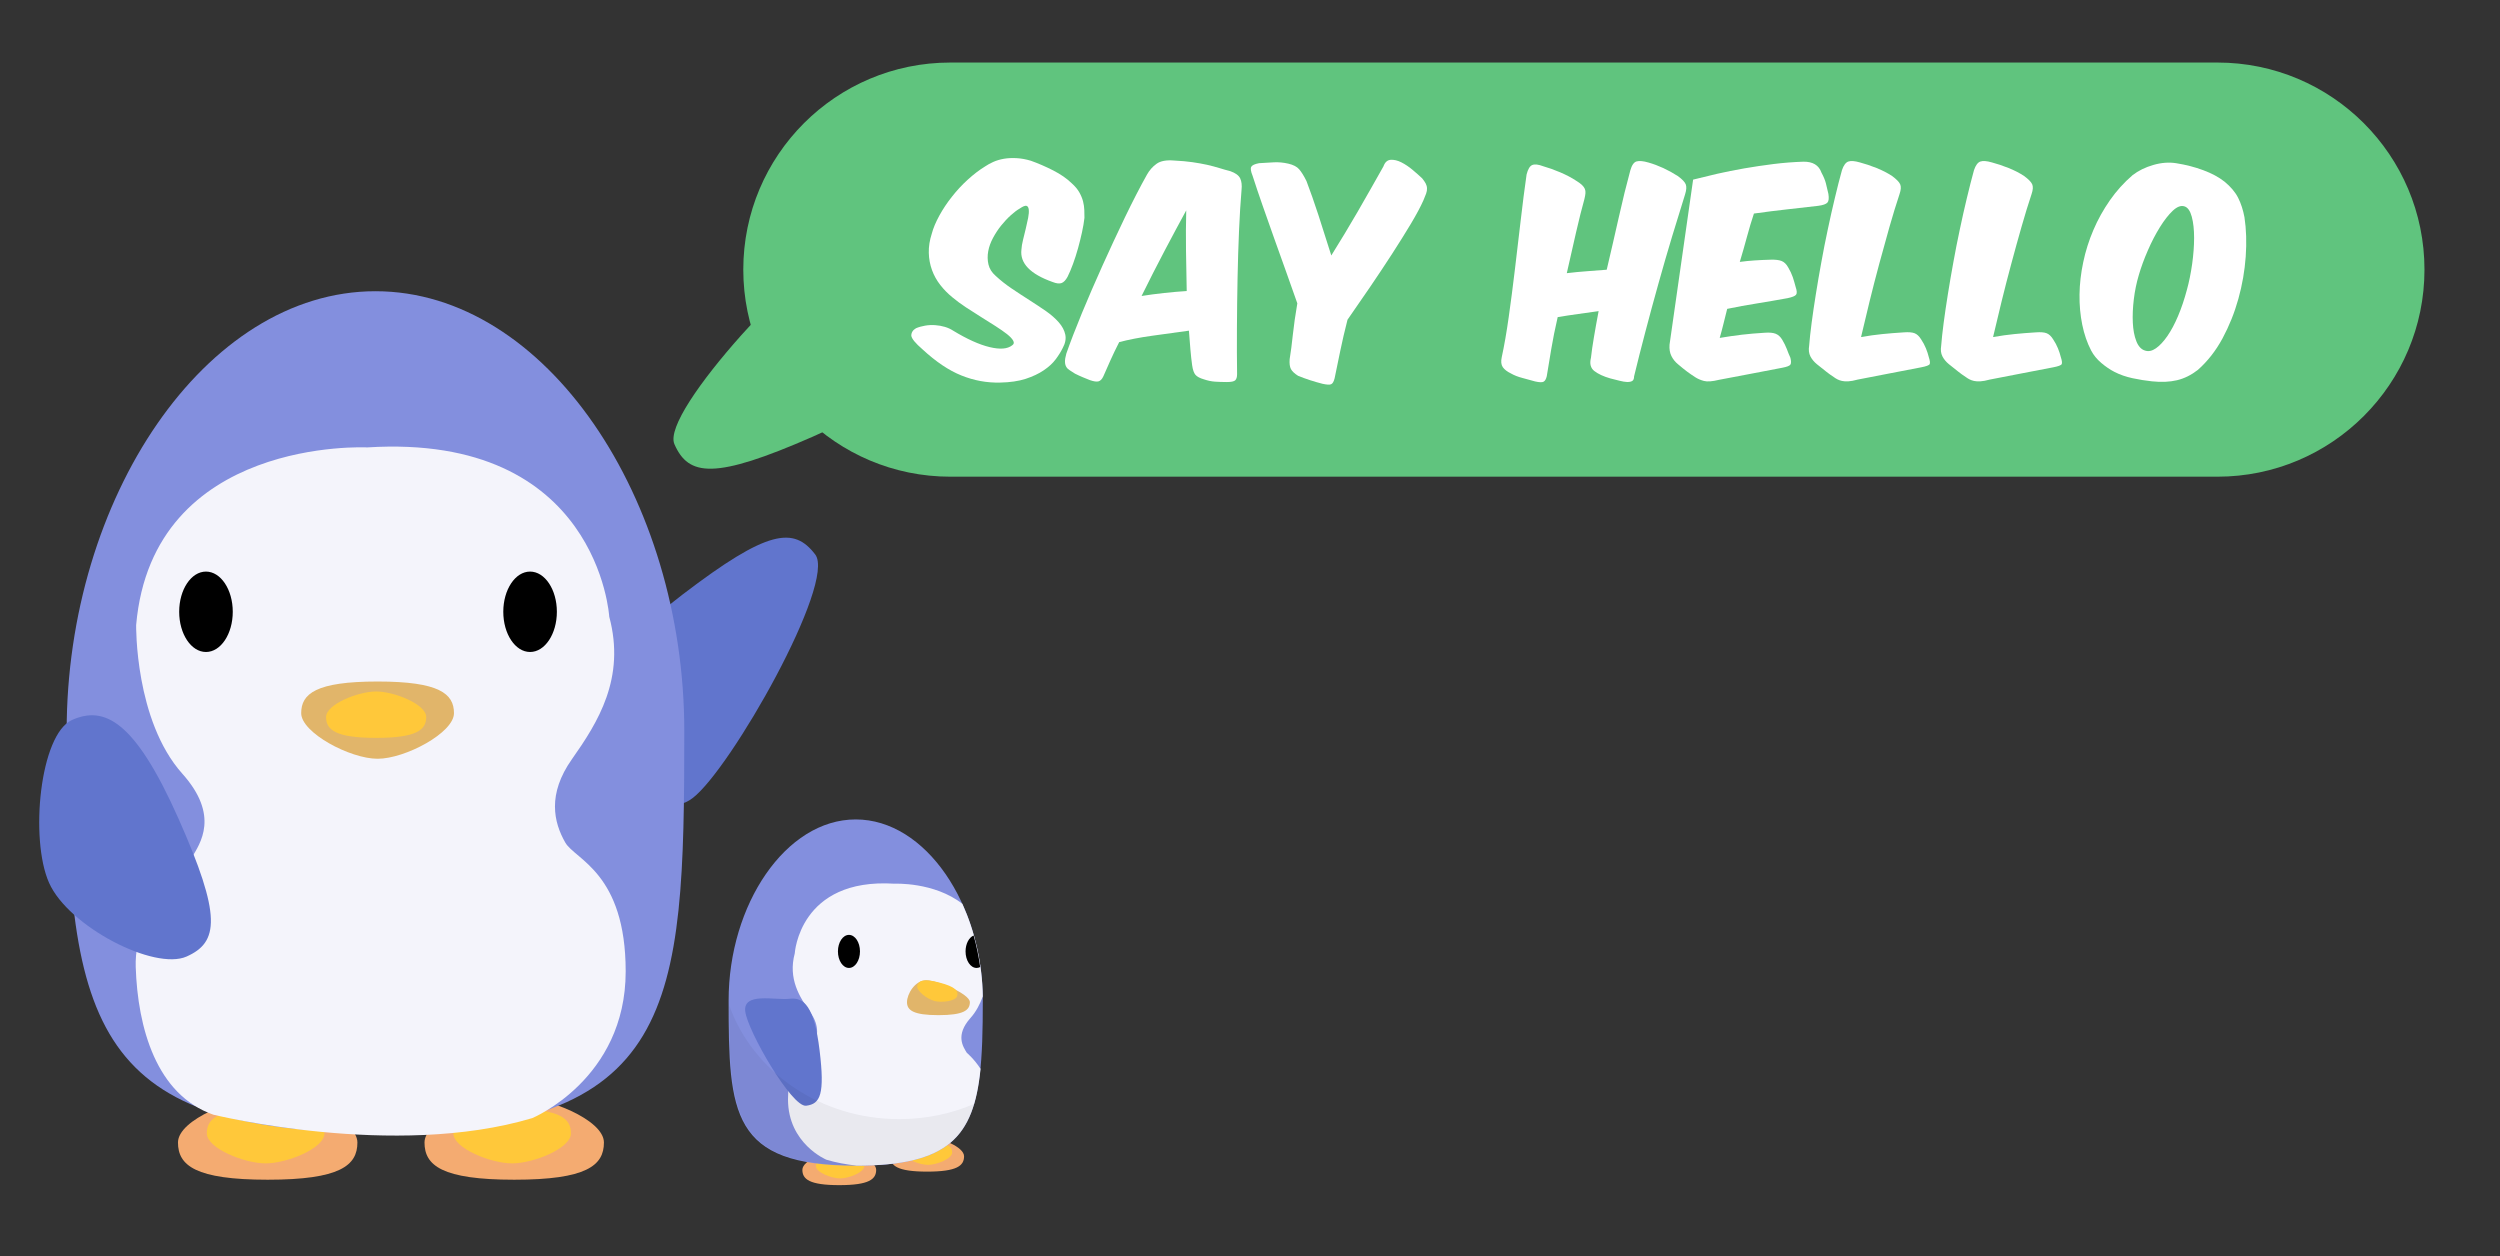 <?xml version="1.0" encoding="utf-8"?>
<!-- Generator: Adobe Illustrator 27.3.1, SVG Export Plug-In . SVG Version: 6.00 Build 0)  -->
<svg version="1.1" id="Layer_1" xmlns="http://www.w3.org/2000/svg" xmlns:xlink="http://www.w3.org/1999/xlink" x="0px" y="0px"
	 viewBox="0 0 521.67 262.1" style="enable-background:new 0 0 521.67 262.1;" xml:space="preserve">
<rect x="0" y="0" width="521.67" height="262.1" fill="#333333" stroke="none"/>
<style type="text/css">
	.st0{fill:#6175CD;}
	.st1{fill:#F4AB71;}
	.st2{fill:#FFC83A;}
	.st3{fill:#838FDE;}
	.st4{fill:#F4F4FB;}
	.st5{fill:#E1B56A;}
	.st6{fill:#60C47E;}
	.st7{opacity:0.05;}
	.st8{fill:#FFFFFF;}
</style>
<g>
	<g>
		<path class="st0" d="M170.11,115.7c-4.46-5.84-9.87-5.24-27.68,8.36s-19.27,20.48-14.81,26.32c4.46,5.84,8.97,22.21,16.93,16.14
			C152.49,160.45,174.56,121.54,170.11,115.7z"/>
		<path class="st1" d="M88.58,238.4c0,4.78,3.6,7.77,18.72,7.77s18.72-2.98,18.72-7.77c0-4.78-11.96-9.56-18.72-9.56
			S88.58,233.61,88.58,238.4z"/>
		<path class="st2" d="M119.14,236.49c0-3.14-2.36-5.09-12.27-5.09s-12.27,1.95-12.27,5.09c0,3.14,7.84,6.27,12.27,6.27
			C111.3,242.76,119.14,239.63,119.14,236.49z"/>
		<path class="st1" d="M37.14,238.4c0,4.78,3.6,7.77,18.72,7.77s18.72-2.98,18.72-7.77c0-4.78-11.96-9.56-18.72-9.56
			S37.14,233.61,37.14,238.4z"/>
		<path class="st2" d="M67.7,236.49c0-3.14-2.36-5.09-12.27-5.09s-12.27,1.95-12.27,5.09c0,3.14,7.84,6.27,12.27,6.27
			S67.7,239.63,67.7,236.49z"/>
		<path class="st3" d="M13.91,152.54c0,60.04,4.32,83.76,64.44,83.76c63,0,64.44-26.09,64.44-83.76c0-48.47-28.85-91.77-64.44-91.77
			S13.91,104.06,13.91,152.54z"/>
		<path class="st4" d="M111.07,233.31c0,0,19.49-8.08,19.49-30.61c0-20.56-10.56-23.32-12.6-26.88c-2.43-4.25-3.78-10.08,1.38-17.4
			c5.4-7.66,11.24-16.88,7.79-29.74c0,0-2.28-38.35-50.5-35.32c0,0-44.78-2.27-48.22,37.07c0,0-0.31,19.89,9.64,31.02
			c7.82,8.74,3.77,14.52,1.88,17.63c0,0-12.01,10.15-11.61,22.68c0.41,12.75,4.32,26.69,16.2,30.84
			C44.51,232.59,82.31,241.93,111.07,233.31z"/>
		<ellipse cx="110.61" cy="127.66" rx="5.59" ry="8.39"/>
		<ellipse cx="42.98" cy="127.66" rx="5.59" ry="8.39"/>
		<path class="st0" d="M38.93,199.6c6.71-2.98,7.39-8.39-1.72-28.86s-15.46-23.49-22.17-20.51c-6.71,2.98-8.87,24.84-4.8,33.99
			S32.22,202.58,38.93,199.6z"/>
		<g>
			<path class="st5" d="M94.73,148.82c0-4.07-3.07-6.61-15.94-6.61s-15.94,2.54-15.94,6.61c0,4.07,10.19,9.51,15.94,9.51
				C84.55,158.33,94.73,152.9,94.73,148.82z"/>
			<path class="st2" d="M68.04,149.63c0,2.67,2.01,4.34,10.45,4.34s10.45-1.66,10.45-4.34s-6.68-5.34-10.45-5.34
				C74.72,144.29,68.04,146.96,68.04,149.63z"/>
		</g>
	</g>
	<path class="st6" d="M140.73,92.69c2.95,6.72,8.35,7.43,28.87-1.57s23.57-15.34,20.62-22.07c-2.95-6.72-3.46-23.71-12.62-19.68
		C168.44,53.39,137.78,85.96,140.73,92.69z"/>
	<g>
		<path class="st1" d="M182.83,244.1c0,1.97-1.48,3.2-7.7,3.2s-7.7-1.23-7.7-3.2c0-1.97,4.92-3.93,7.7-3.93
			C177.9,240.17,182.83,242.13,182.83,244.1z"/>
		<path class="st2" d="M170.25,243.32c0-1.29,0.97-2.1,5.05-2.1s5.05,0.8,5.05,2.1s-3.23,2.58-5.05,2.58
			S170.25,244.61,170.25,243.32z"/>
		<path class="st1" d="M201.17,241.28c0,1.97-1.48,3.2-7.7,3.2c-6.22,0-7.7-1.23-7.7-3.2s4.92-3.93,7.7-3.93
			C196.25,237.34,201.17,239.31,201.17,241.28z"/>
		<path class="st2" d="M188.59,240.49c0-1.29,0.97-2.1,5.05-2.1s5.05,0.8,5.05,2.1c0,1.29-3.23,2.58-5.05,2.58
			S188.59,241.78,188.59,240.49z"/>
		<path class="st3" d="M205.08,208.76c0,24.71-1.78,34.48-26.52,34.48c-25.93,0-26.52-10.74-26.52-34.48
			c0-19.95,11.88-37.77,26.52-37.77C193.21,170.99,205.08,188.81,205.08,208.76z"/>
		<path class="st4" d="M204.61,223.03c-1.33-2.05-2.87-3.35-2.87-3.35c-0.78-1.28-2.44-3.66,0.77-7.26c1.17-1.3,1.99-2.9,2.57-4.52
			c-0.12-6.94-1.66-13.59-4.26-19.29c-5.89-4.62-14.19-4.21-14.19-4.21c-19.85-1.25-20.79,14.54-20.79,14.54
			c-1.42,5.29,0.98,9.09,3.21,12.24c2.12,3.01,1.57,5.41,0.57,7.16c-0.84,1.47-5.19,2.6-5.19,11.06c0,9.27,8.02,12.6,8.02,12.6
			c2.04,0.61,4.19,1,6.35,1.23C197.88,243.19,203.19,237.26,204.61,223.03z"/>
		<ellipse cx="177.15" cy="198.53" rx="2.3" ry="3.45"/>
		<path d="M203.16,195.21c-0.97,0.41-1.68,1.74-1.68,3.32c0,1.91,1.03,3.45,2.3,3.45c0.26,0,0.51-0.07,0.75-0.19
			C204.22,199.53,203.76,197.33,203.16,195.21z"/>
		<path class="st0" d="M168.21,230.73c3-0.36,3.92-2.41,2.81-11.57s-3.25-11.11-6.25-10.75c-3,0.36-9.75-1.45-9.26,2.64
			C156.01,215.15,165.21,231.09,168.21,230.73z"/>
		<path class="st5" d="M202.38,209.11c0,1.68-1.26,2.72-6.56,2.72c-5.3,0-6.56-1.05-6.56-2.72c0-1.68,1.66-4.56,4.03-4.56
			S202.38,207.44,202.38,209.11z"/>
		<path class="st2" d="M191.41,205.68c0.28-1.06,1.25-1.52,4.61-0.65c3.36,0.87,3.99,1.74,3.71,2.81s-3.21,1.43-4.72,1.04
			C193.52,208.49,191.14,206.74,191.41,205.68z"/>
		<path class="st7" d="M187.64,233.53c-16.53,0-30.53-9.92-35.45-23.67c0.03,22.92,1.02,33.31,26.52,33.31
			c15.56,0,22.04-3.86,24.7-12.87C198.63,232.37,193.28,233.53,187.64,233.53z"/>
	</g>
	<path class="st6" d="M462.7,99.47H198.31c-23.86,0-43.21-19.35-43.21-43.21v0c0-23.86,19.35-43.21,43.21-43.21H462.7
		c23.86,0,43.21,19.35,43.21,43.21v0C505.91,80.12,486.56,99.47,462.7,99.47z"/>
	<g>
		<path class="st8" d="M193.05,67.95c0.69-0.12,1.39-0.15,2.1-0.1c0.71,0.05,1.38,0.17,2.02,0.36c0.64,0.19,1.22,0.46,1.74,0.8
			c2.9,1.76,5.43,2.9,7.59,3.42c2.16,0.52,3.72,0.4,4.69-0.36c0.38-0.24,0.46-0.57,0.23-0.98c-0.22-0.41-0.66-0.87-1.29-1.37
			c-0.64-0.5-1.43-1.05-2.38-1.66c-0.95-0.6-1.95-1.23-3-1.89c-1.05-0.66-2.1-1.33-3.16-2.02c-1.05-0.69-2.01-1.4-2.87-2.12
			c-0.93-0.76-1.77-1.61-2.51-2.56c-0.74-0.95-1.32-1.98-1.73-3.11c-0.41-1.12-0.64-2.32-0.67-3.6c-0.03-1.28,0.17-2.61,0.62-3.99
			c0.31-1.17,0.84-2.43,1.58-3.78c0.74-1.35,1.61-2.66,2.62-3.93c1-1.28,2.1-2.47,3.31-3.57c1.21-1.1,2.43-2.04,3.68-2.8
			c0.45-0.31,1-0.61,1.66-0.91c0.66-0.29,1.39-0.51,2.2-0.65c0.81-0.14,1.69-0.18,2.64-0.13c0.95,0.05,1.94,0.23,2.98,0.54
			c1.55,0.55,3.11,1.23,4.66,2.02c1.55,0.79,2.85,1.69,3.88,2.69c0.69,0.62,1.22,1.25,1.58,1.89c0.36,0.64,0.62,1.27,0.78,1.89
			c0.16,0.62,0.24,1.22,0.26,1.79c0.02,0.57,0.03,1.11,0.03,1.63c-0.1,0.93-0.28,1.95-0.52,3.05c-0.24,1.1-0.52,2.22-0.83,3.34
			c-0.31,1.12-0.66,2.2-1.04,3.24c-0.38,1.04-0.76,1.93-1.14,2.69c-0.38,0.69-0.79,1.12-1.24,1.29c-0.45,0.17-1.07,0.1-1.86-0.21
			c-4.69-1.66-6.87-3.92-6.52-6.78c0.03-0.59,0.15-1.27,0.34-2.05c0.19-0.78,0.38-1.55,0.57-2.33c0.19-0.78,0.35-1.52,0.49-2.22
			c0.14-0.71,0.18-1.29,0.13-1.74c-0.05-0.45-0.22-0.71-0.49-0.78c-0.28-0.07-0.74,0.12-1.4,0.57c-0.55,0.31-1.17,0.78-1.86,1.4
			c-0.69,0.62-1.35,1.33-1.99,2.12c-0.64,0.79-1.21,1.66-1.71,2.59c-0.5,0.93-0.84,1.86-1.01,2.8c-0.17,0.93-0.16,1.85,0.05,2.75
			c0.21,0.9,0.71,1.69,1.5,2.38c1,0.93,2.11,1.81,3.34,2.64c1.23,0.83,2.45,1.63,3.68,2.41c1.22,0.78,2.38,1.55,3.47,2.3
			c1.09,0.76,1.98,1.55,2.69,2.36c0.71,0.81,1.16,1.66,1.35,2.54c0.19,0.88,0.01,1.82-0.54,2.82c-0.35,0.72-0.83,1.5-1.45,2.33
			c-0.62,0.83-1.45,1.6-2.49,2.3c-1.04,0.71-2.3,1.3-3.78,1.79c-1.48,0.48-3.26,0.74-5.33,0.78c-2.76,0.07-5.46-0.42-8.08-1.48
			c-2.63-1.05-5.33-2.87-8.13-5.46c-1.48-1.28-2.26-2.23-2.33-2.85c0-0.66,0.33-1.17,0.98-1.55
			C191.7,68.25,192.36,68.07,193.05,67.95z"/>
		<path class="st8" d="M240.35,70.07c-2.57,0.36-4.84,0.8-6.81,1.32c-0.69,1.35-1.29,2.6-1.81,3.76c-0.52,1.16-1.02,2.29-1.5,3.39
			c-0.28,0.59-0.61,0.93-1.01,1.04c-0.4,0.1-0.99,0.02-1.79-0.26c-0.45-0.17-0.94-0.37-1.48-0.6s-1.08-0.47-1.63-0.75
			c-0.41-0.28-0.78-0.51-1.09-0.7c-0.31-0.19-0.55-0.42-0.72-0.7c-0.17-0.28-0.27-0.63-0.28-1.06c-0.02-0.43,0.08-1.01,0.28-1.73
			c0.83-2.38,1.91-5.18,3.23-8.39c1.33-3.21,2.76-6.52,4.3-9.94c1.54-3.42,3.11-6.79,4.71-10.12c1.61-3.33,3.13-6.29,4.58-8.88
			c0.52-0.93,1.19-1.69,2.02-2.28c0.83-0.59,2.05-0.81,3.68-0.67c1.41,0.07,2.68,0.18,3.78,0.34c1.1,0.16,2.11,0.34,3.03,0.54
			c0.91,0.21,1.76,0.43,2.54,0.67c0.78,0.24,1.56,0.47,2.36,0.67c1.07,0.38,1.75,0.88,2.05,1.5c0.29,0.62,0.39,1.43,0.28,2.43
			c-0.21,2.45-0.38,5.26-0.52,8.44c-0.14,3.18-0.24,6.49-0.31,9.94c-0.07,3.45-0.11,6.91-0.13,10.38c-0.02,3.47-0.01,6.69,0.03,9.66
			c0,0.62-0.13,1.05-0.39,1.29c-0.26,0.24-0.84,0.36-1.73,0.36c-0.9,0-1.73-0.03-2.49-0.08c-0.76-0.05-1.54-0.22-2.33-0.49
			c-0.83-0.24-1.41-0.55-1.74-0.93c-0.33-0.38-0.56-1.05-0.7-2.02c-0.14-1-0.26-2.1-0.36-3.29c-0.1-1.19-0.21-2.49-0.31-3.91
			C245.5,69.35,242.92,69.71,240.35,70.07z M242.89,61.14c1.57-0.17,3.15-0.31,4.74-0.41c-0.07-2.83-0.12-5.65-0.15-8.47
			c-0.04-2.81-0.02-5.6,0.05-8.36c-1.38,2.52-2.87,5.31-4.48,8.36c-1.61,3.05-3.22,6.22-4.84,9.5
			C239.75,61.52,241.31,61.31,242.89,61.14z"/>
		<path class="st8" d="M294.41,46.69c-1.16,1.93-2.46,4.02-3.91,6.26c-1.45,2.24-2.99,4.56-4.61,6.94
			c-1.62,2.38-3.19,4.66-4.71,6.83c-0.59,2.31-1.09,4.46-1.5,6.45c-0.41,1.99-0.81,3.91-1.19,5.77c-0.17,0.69-0.41,1.1-0.73,1.24
			c-0.31,0.14-0.91,0.1-1.81-0.1c-0.83-0.21-1.69-0.46-2.59-0.75c-0.9-0.29-1.73-0.6-2.49-0.91c-0.76-0.48-1.26-0.96-1.5-1.42
			c-0.24-0.47-0.33-1.15-0.26-2.05c0.24-1.48,0.47-3.2,0.67-5.15c0.21-1.95,0.52-4.12,0.93-6.5c-0.73-2.07-1.5-4.26-2.33-6.58
			s-1.66-4.63-2.49-6.96c-0.83-2.33-1.63-4.61-2.41-6.83c-0.78-2.23-1.48-4.31-2.1-6.24c-0.38-0.93-0.47-1.56-0.28-1.89
			c0.19-0.33,0.73-0.58,1.63-0.75c1.07-0.07,2.1-0.13,3.08-0.18c0.98-0.05,1.99,0.04,3.03,0.28c1.03,0.24,1.79,0.63,2.25,1.17
			c0.47,0.54,0.98,1.35,1.53,2.46c0.79,2.07,1.62,4.44,2.49,7.09c0.86,2.66,1.76,5.47,2.69,8.44c1.86-2.97,3.69-6.01,5.49-9.11
			c1.79-3.11,3.59-6.27,5.39-9.48c0.31-0.86,0.81-1.32,1.5-1.37c0.69-0.05,1.43,0.12,2.23,0.52c0.79,0.4,1.58,0.92,2.36,1.58
			c0.78,0.66,1.44,1.24,1.99,1.76c0.31,0.38,0.55,0.73,0.73,1.06c0.17,0.33,0.27,0.67,0.28,1.01c0.02,0.35-0.04,0.72-0.18,1.11
			c-0.14,0.4-0.33,0.87-0.57,1.42C296.43,43.14,295.56,44.76,294.41,46.69z"/>
		<path class="st8" d="M348.95,49.23c-0.97,3.21-1.93,6.51-2.87,9.89c-0.95,3.38-1.86,6.75-2.74,10.1
			c-0.88,3.35-1.67,6.46-2.36,9.32c0,0.48-0.13,0.8-0.39,0.96c-0.26,0.15-0.61,0.22-1.06,0.21c-0.45-0.02-0.98-0.1-1.58-0.26
			c-0.61-0.16-1.25-0.32-1.94-0.49c-1.42-0.41-2.52-0.92-3.31-1.53c-0.79-0.6-1.03-1.53-0.72-2.77c0.14-1.24,0.34-2.67,0.62-4.3
			c0.27-1.62,0.6-3.44,0.98-5.44c-1.45,0.21-2.87,0.41-4.27,0.6c-1.4,0.19-2.82,0.41-4.27,0.65c-0.55,2.38-1,4.62-1.35,6.71
			c-0.35,2.09-0.66,3.96-0.93,5.62c-0.14,0.59-0.35,0.97-0.65,1.14c-0.29,0.17-0.89,0.16-1.79-0.05c-0.86-0.24-1.75-0.48-2.67-0.73
			c-0.92-0.24-1.7-0.55-2.36-0.93c-0.79-0.38-1.36-0.82-1.71-1.32c-0.34-0.5-0.41-1.2-0.21-2.1c0.52-2.38,1-5.16,1.45-8.34
			c0.45-3.17,0.88-6.49,1.29-9.94c0.41-3.45,0.82-6.89,1.22-10.33c0.4-3.43,0.8-6.6,1.22-9.5c0.28-1.1,0.67-1.76,1.19-1.97
			c0.52-0.21,1.28-0.12,2.28,0.26c1.1,0.31,2.29,0.73,3.55,1.27c1.26,0.54,2.36,1.11,3.29,1.73c0.52,0.31,0.92,0.61,1.22,0.88
			c0.29,0.28,0.5,0.55,0.62,0.83c0.12,0.28,0.16,0.59,0.13,0.93c-0.03,0.34-0.1,0.74-0.21,1.19c-0.55,1.97-1.13,4.28-1.74,6.94
			c-0.6,2.66-1.25,5.51-1.94,8.54c1.45-0.17,2.87-0.31,4.27-0.41c1.4-0.1,2.75-0.21,4.06-0.31c0.86-3.66,1.7-7.29,2.51-10.9
			c0.81-3.61,1.61-6.88,2.41-9.81c0.31-1.1,0.75-1.74,1.32-1.89c0.57-0.16,1.39-0.08,2.46,0.23c1,0.28,2.04,0.67,3.11,1.16
			c1.07,0.5,2.09,1.06,3.05,1.68c0.9,0.66,1.44,1.23,1.63,1.71c0.19,0.48,0.15,1.17-0.13,2.07
			C350.82,43.12,349.92,46.02,348.95,49.23z"/>
		<path class="st8" d="M358.25,36.28c1.81-0.41,3.71-0.79,5.7-1.14c1.98-0.34,4.02-0.65,6.11-0.91s4.17-0.42,6.24-0.49
			c1.97-0.03,3.23,0.72,3.78,2.28c0.45,0.83,0.76,1.58,0.93,2.25c0.17,0.67,0.34,1.41,0.52,2.2c0.14,0.9,0.07,1.5-0.21,1.81
			c-0.28,0.31-0.92,0.54-1.92,0.67c-2.07,0.24-4.21,0.48-6.42,0.73c-2.21,0.24-4.54,0.54-6.99,0.88c-0.52,1.55-1,3.17-1.45,4.84
			c-0.45,1.68-0.95,3.43-1.5,5.25c1.04-0.14,2.07-0.24,3.11-0.31c1.03-0.07,2.14-0.12,3.31-0.15c0.97-0.03,1.73,0.05,2.28,0.26
			c0.55,0.21,1.02,0.66,1.4,1.35c0.41,0.69,0.73,1.37,0.96,2.04c0.22,0.67,0.42,1.36,0.6,2.05c0.27,0.79,0.3,1.33,0.08,1.61
			c-0.22,0.28-0.82,0.52-1.79,0.72c-2.07,0.38-4.19,0.74-6.34,1.09c-2.16,0.34-4.24,0.73-6.24,1.14c-0.28,1.11-0.54,2.15-0.78,3.13
			c-0.24,0.98-0.5,1.96-0.78,2.93c1.62-0.27,3.17-0.5,4.63-0.67c1.47-0.17,3.06-0.31,4.79-0.41c0.97-0.07,1.72,0,2.25,0.21
			c0.54,0.21,0.99,0.62,1.37,1.24c0.41,0.69,0.73,1.34,0.96,1.94c0.22,0.61,0.47,1.22,0.75,1.84c0.17,0.69,0.17,1.16,0,1.42
			c-0.17,0.26-0.73,0.47-1.66,0.65c-2.21,0.41-4.45,0.85-6.73,1.29c-2.28,0.45-4.45,0.86-6.53,1.24c-1.38,0.34-2.42,0.42-3.13,0.23
			c-0.71-0.19-1.32-0.46-1.84-0.8c-0.59-0.38-1.15-0.77-1.68-1.16c-0.54-0.4-1.16-0.91-1.89-1.53c-0.59-0.48-1.04-1.05-1.37-1.71
			c-0.33-0.66-0.46-1.45-0.39-2.38l4.92-34.43C354.79,37.1,356.43,36.7,358.25,36.28z"/>
		<path class="st8" d="M394.18,77.94c-2.29,0.43-4.48,0.85-6.55,1.27c-0.76,0.21-1.4,0.33-1.92,0.36c-0.52,0.03-0.97,0.01-1.35-0.08
			c-0.38-0.09-0.7-0.2-0.96-0.34c-0.26-0.14-0.51-0.29-0.75-0.47c-0.59-0.38-1.12-0.77-1.61-1.16c-0.48-0.4-1.12-0.91-1.92-1.53
			c-0.59-0.48-1.04-1.03-1.35-1.63c-0.31-0.6-0.4-1.34-0.26-2.2c0.1-1.35,0.28-2.94,0.52-4.79c0.24-1.85,0.54-3.84,0.88-5.98
			c0.34-2.14,0.72-4.36,1.14-6.65c0.41-2.29,0.86-4.58,1.35-6.86c0.48-2.28,0.97-4.47,1.48-6.58c0.5-2.11,0.99-4.04,1.48-5.8
			c0.34-1,0.78-1.6,1.32-1.79s1.34-0.13,2.41,0.18c1.07,0.28,2.23,0.67,3.47,1.16c1.24,0.5,2.33,1.06,3.26,1.68
			c0.9,0.66,1.46,1.23,1.68,1.71c0.22,0.48,0.18,1.17-0.13,2.07c-0.69,2.07-1.39,4.35-2.1,6.84c-0.71,2.49-1.41,5.04-2.12,7.66
			c-0.71,2.62-1.38,5.24-2.02,7.84c-0.64,2.61-1.23,5.1-1.79,7.48c1.59-0.28,3.07-0.48,4.45-0.62c1.38-0.14,2.88-0.26,4.51-0.36
			c0.96-0.07,1.7-0.01,2.2,0.18c0.5,0.19,0.96,0.61,1.37,1.27c0.41,0.62,0.75,1.25,1.01,1.89c0.26,0.64,0.46,1.25,0.6,1.84
			c0.24,0.73,0.3,1.21,0.18,1.45c-0.12,0.24-0.72,0.47-1.79,0.67C398.71,77.08,396.48,77.51,394.18,77.94z"/>
		<path class="st8" d="M421.73,77.94c-2.29,0.43-4.48,0.85-6.55,1.27c-0.76,0.21-1.4,0.33-1.92,0.36c-0.52,0.03-0.97,0.01-1.35-0.08
			c-0.38-0.09-0.7-0.2-0.96-0.34c-0.26-0.14-0.51-0.29-0.75-0.47c-0.59-0.38-1.12-0.77-1.61-1.16c-0.48-0.4-1.12-0.91-1.92-1.53
			c-0.59-0.48-1.04-1.03-1.35-1.63c-0.31-0.6-0.4-1.34-0.26-2.2c0.1-1.35,0.28-2.94,0.52-4.79c0.24-1.85,0.54-3.84,0.88-5.98
			c0.34-2.14,0.72-4.36,1.14-6.65c0.41-2.29,0.86-4.58,1.35-6.86c0.48-2.28,0.97-4.47,1.48-6.58s0.99-4.04,1.48-5.8
			c0.34-1,0.78-1.6,1.32-1.79c0.54-0.19,1.34-0.13,2.41,0.18c1.07,0.28,2.23,0.67,3.47,1.16c1.24,0.5,2.33,1.06,3.26,1.68
			c0.9,0.66,1.46,1.23,1.68,1.71s0.18,1.17-0.13,2.07c-0.69,2.07-1.39,4.35-2.1,6.84c-0.71,2.49-1.42,5.04-2.12,7.66
			c-0.71,2.62-1.38,5.24-2.02,7.84c-0.64,2.61-1.23,5.1-1.79,7.48c1.59-0.28,3.07-0.48,4.45-0.62c1.38-0.14,2.88-0.26,4.51-0.36
			c0.96-0.07,1.7-0.01,2.2,0.18c0.5,0.19,0.96,0.61,1.37,1.27c0.41,0.62,0.75,1.25,1.01,1.89c0.26,0.64,0.46,1.25,0.6,1.84
			c0.24,0.73,0.3,1.21,0.18,1.45c-0.12,0.24-0.72,0.47-1.79,0.67C426.26,77.08,424.02,77.51,421.73,77.94z"/>
		<path class="st8" d="M467.03,41.28c0.6,1.19,1.04,2.55,1.32,4.06c0.38,2.52,0.47,5.25,0.26,8.21c-0.21,2.95-0.72,5.89-1.53,8.8
			c-0.81,2.92-1.92,5.67-3.31,8.26c-1.4,2.59-3.12,4.78-5.15,6.58c-1.38,1.07-2.83,1.79-4.35,2.15c-1.52,0.36-3.26,0.44-5.23,0.23
			c-1.31-0.14-2.66-0.35-4.04-0.65s-2.64-0.73-3.78-1.32c-0.93-0.48-1.85-1.1-2.74-1.86c-0.9-0.76-1.61-1.62-2.12-2.59
			c-0.83-1.59-1.45-3.38-1.86-5.39c-0.41-2-0.6-4.11-0.57-6.32s0.29-4.46,0.78-6.76c0.48-2.29,1.19-4.53,2.12-6.7
			c0.93-2.18,2.08-4.24,3.44-6.19c1.36-1.95,2.94-3.7,4.74-5.25c1.21-0.93,2.65-1.64,4.32-2.12s3.27-0.61,4.79-0.36
			c1.97,0.31,3.84,0.79,5.62,1.45s3.25,1.45,4.43,2.38C465.47,38.96,466.43,40.09,467.03,41.28z M453.39,43.97
			c-0.9,0.85-1.79,1.99-2.69,3.44c-0.9,1.45-1.74,3.06-2.51,4.84c-0.78,1.78-1.41,3.5-1.89,5.15c-0.48,1.62-0.83,3.3-1.04,5.05
			c-0.21,1.74-0.28,3.37-0.21,4.87c0.07,1.5,0.31,2.79,0.73,3.86c0.41,1.07,1.02,1.73,1.81,1.97c0.72,0.24,1.48,0.09,2.28-0.47
			c0.79-0.55,1.59-1.4,2.38-2.54c0.79-1.14,1.55-2.55,2.25-4.22c0.71-1.67,1.32-3.5,1.84-5.46c0.45-1.62,0.81-3.41,1.09-5.36
			c0.27-1.95,0.41-3.77,0.41-5.46c0-1.73-0.16-3.2-0.49-4.43c-0.33-1.22-0.84-1.94-1.53-2.15C455.1,42.83,454.29,43.13,453.39,43.97
			z"/>
	</g>
</g>
</svg>
